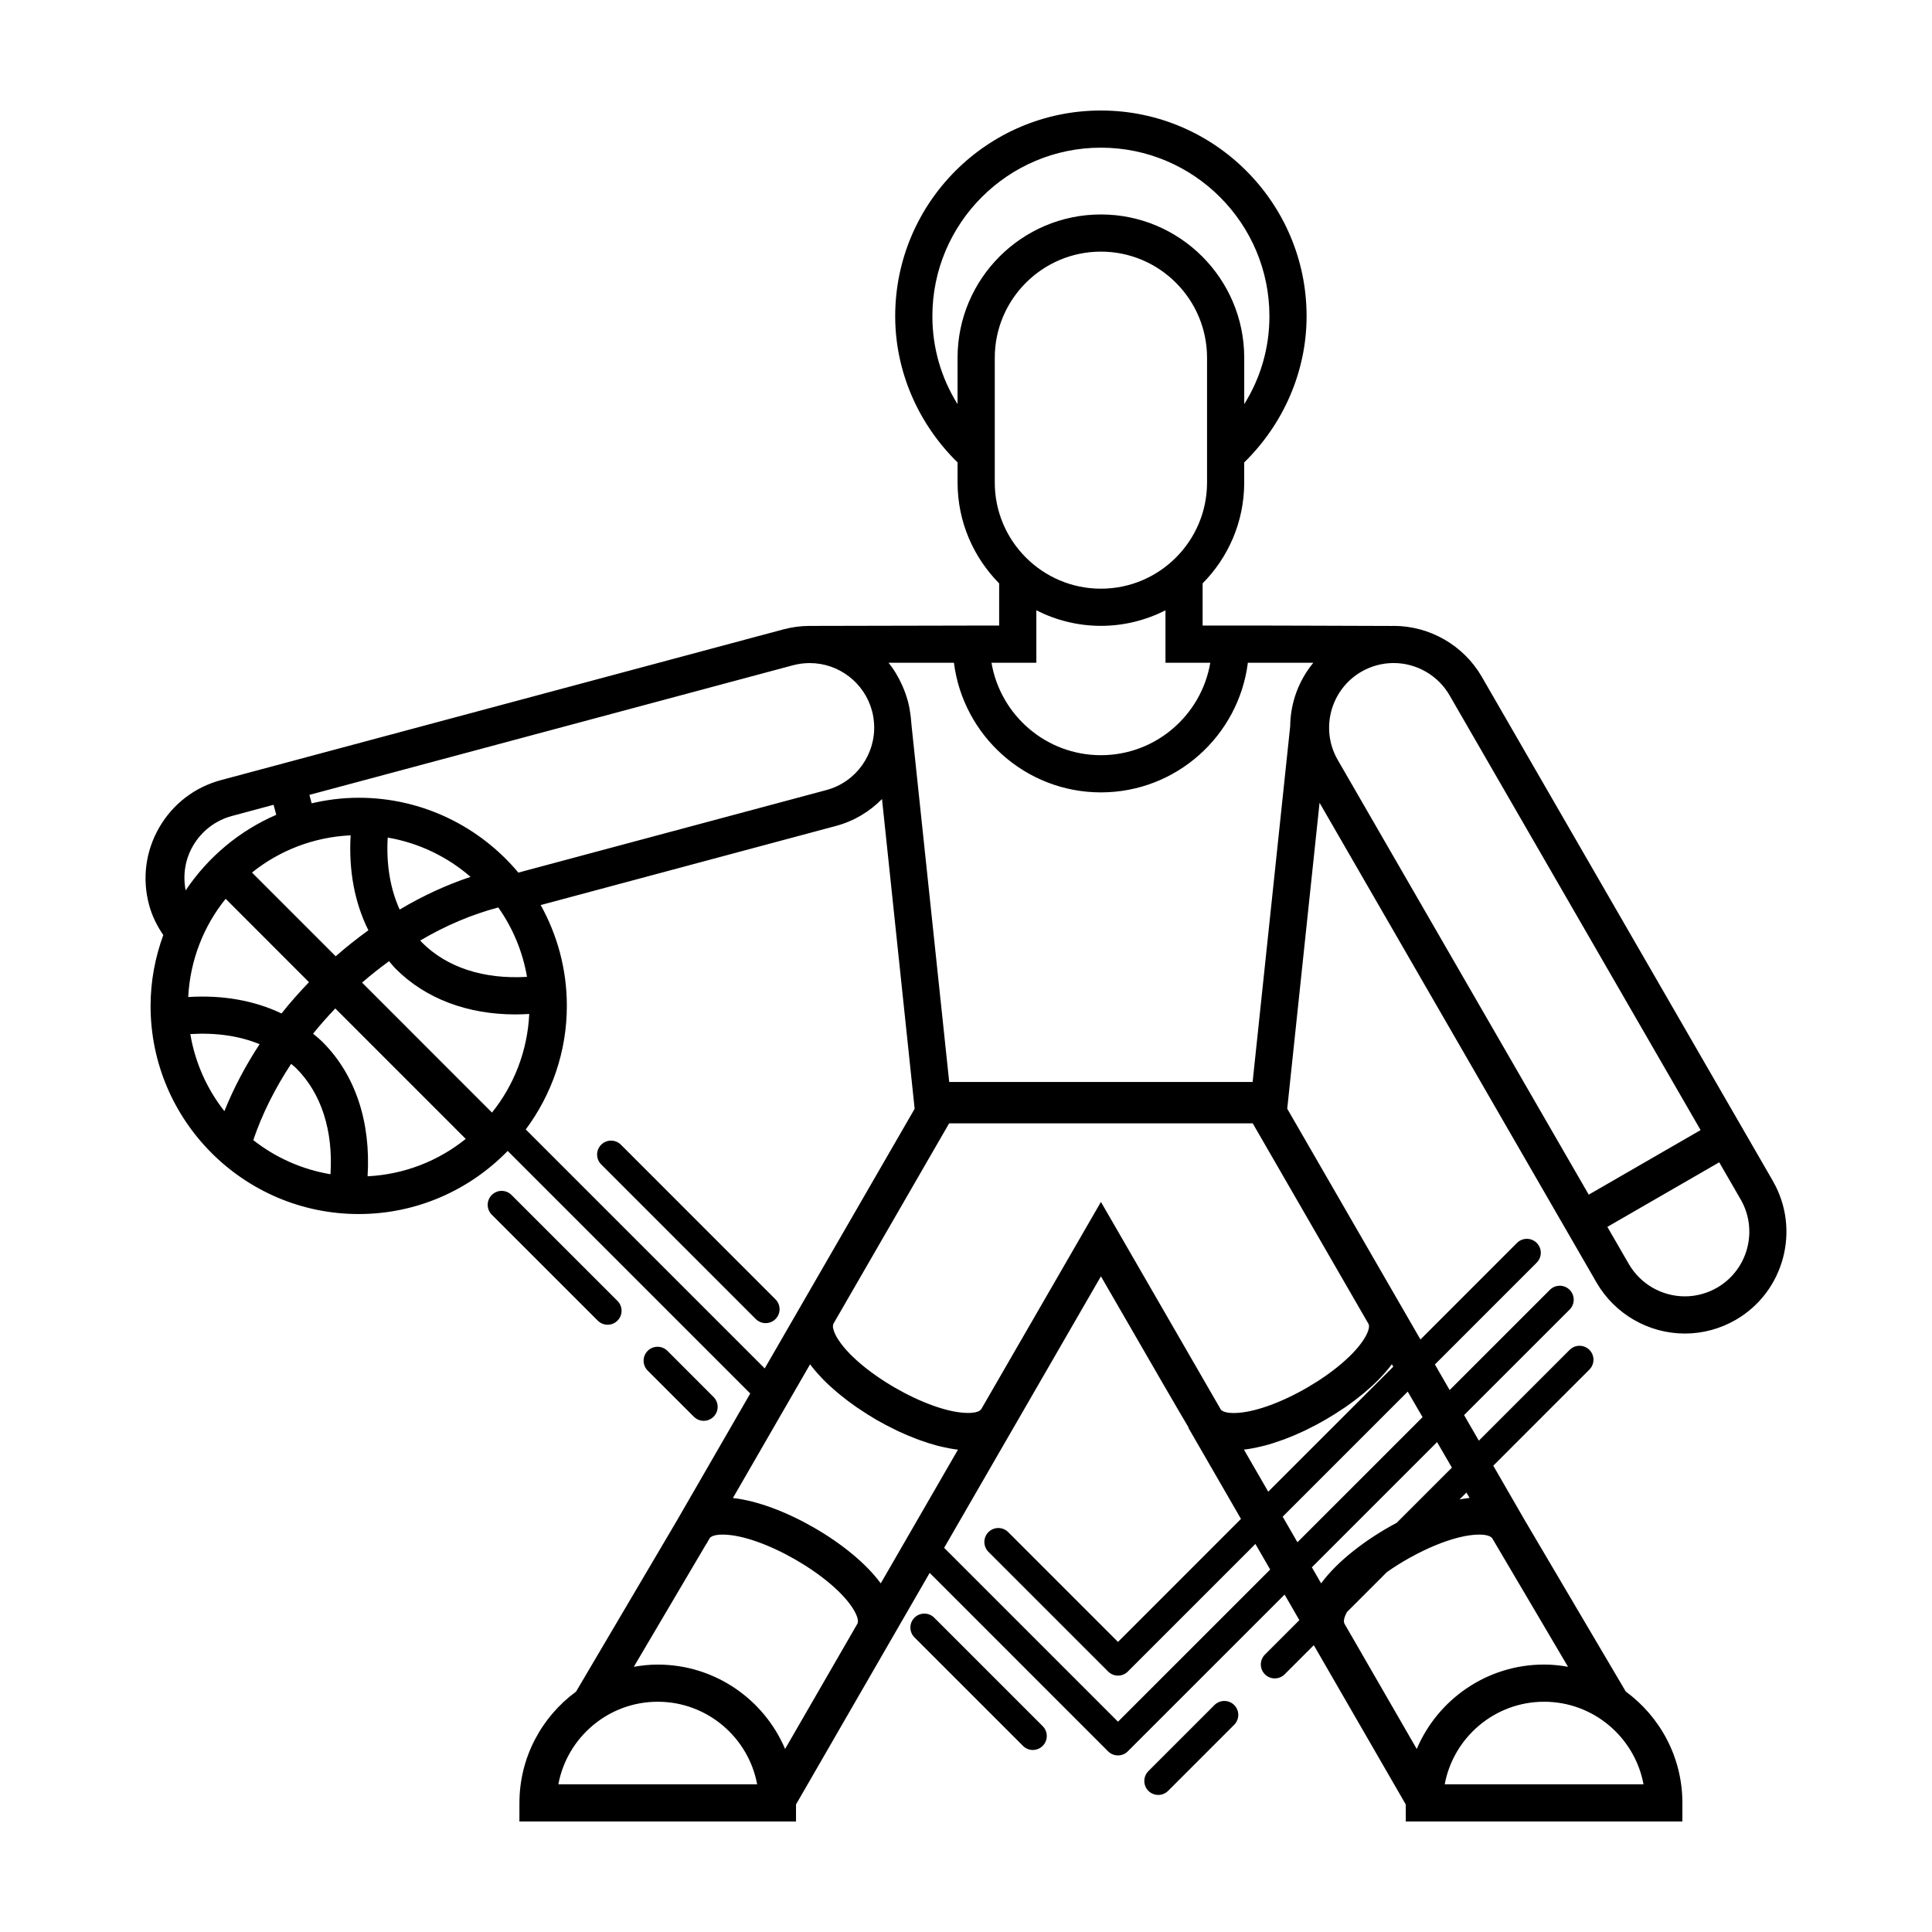 <?xml version="1.0" encoding="UTF-8"?>
<!-- Uploaded to: ICON Repo, www.svgrepo.com, Generator: ICON Repo Mixer Tools -->
<svg fill="#000000" width="800px" height="800px" version="1.1" viewBox="144 144 512 512" xmlns="http://www.w3.org/2000/svg">
 <path d="m613.82 456.95-77.125-133.59c-4.805-8.316-13.766-13.496-23.391-13.496-0.102 0-0.203 0.02-0.309 0.02 0 0-42.898-0.152-42.895-0.105h-7.391v-11.18c6.805-6.867 11.02-16.305 11.02-26.719v-5.332c10.504-10.277 16.531-24.25 16.531-38.754 0.004-30.055-24.449-54.508-54.508-54.508-30.066 0-54.516 24.453-54.516 54.512 0 14.508 6.031 28.477 16.531 38.754v5.332c0 10.41 4.219 19.844 11.02 26.719v11.18h-7.402s-42.676 0.09-42.812 0.09c-2.352 0-4.699 0.316-6.992 0.926l-149.01 39.934c-6.957 1.859-12.773 6.324-16.379 12.566-3.602 6.238-4.559 13.512-2.695 20.469 0.789 2.949 2.117 5.613 3.773 8.027-2.137 5.879-3.367 12.188-3.367 18.785 0 30.414 24.742 55.152 55.156 55.152 15.473 0 29.457-6.422 39.484-16.723l64.281 64.281-19.289 33.418c-0.004 0.016-0.02 0.031-0.023 0.047l-26.848 45.535c-9.078 6.672-15.008 17.402-15.008 29.508l-0.008 4.914h73.305v-4.519l10.449-18.098c0-0.004 0.004-0.012 0.004-0.016l24.969-43.246 47.281 47.289c0.727 0.727 1.664 1.082 2.613 1.082 0.953 0 1.895-0.359 2.613-1.082l41.551-41.543 3.91 6.781-9.129 9.129c-1.441 1.441-1.441 3.785 0 5.223 0.727 0.727 1.668 1.082 2.613 1.082 0.945 0 1.895-0.359 2.621-1.082l7.723-7.723 24.375 42.219 0.004 4.504h73.301v-4.934c0-12.105-5.93-22.836-15.008-29.508l-26.758-45.375-8.352-14.469 25.473-25.473c1.441-1.445 1.441-3.785 0-5.223-1.445-1.445-3.785-1.445-5.231 0l-24.066 24.066-3.91-6.785 27.973-27.961c1.441-1.445 1.441-3.785 0-5.231-1.445-1.441-3.785-1.441-5.231 0l-26.566 26.562-3.91-6.781 26.984-26.988c1.441-1.445 1.441-3.785 0-5.223-1.445-1.445-3.785-1.445-5.231 0l-25.582 25.59-5.238-9.078-30.066-52.078 8.566-81.078 73.418 127.17c4.812 8.316 13.773 13.492 23.402 13.492 4.707 0 9.355-1.25 13.457-3.617 12.852-7.426 17.281-23.957 9.84-36.84zm-222.73-229.16c0-24.625 20.043-44.656 44.664-44.656s44.656 20.035 44.656 44.656c0 8.383-2.324 16.363-6.676 23.312v-12.289c0-20.945-17.039-37.98-37.98-37.98-20.949 0-37.992 17.039-37.992 37.98v12.289c-4.348-6.949-6.672-14.93-6.672-23.312zm16.535 11.023c0-15.508 12.625-28.129 28.133-28.129 15.508 0 28.121 12.621 28.121 28.129v33.066c0 15.508-12.617 28.129-28.121 28.129-15.508 0-28.133-12.621-28.133-28.129zm11.02 80.816v-13.891c5.148 2.613 10.953 4.117 17.109 4.117s11.957-1.508 17.109-4.109v13.887h11.875c-2.359 13.887-14.434 24.5-28.984 24.5-14.555 0-26.641-10.617-29-24.5zm-64.508 0.676c1.457-0.387 2.953-0.586 4.438-0.586 7.723 0 14.52 5.219 16.523 12.691 0.289 1.082 0.453 2.172 0.523 3.254 0.004 0.082 0.02 0.156 0.023 0.238 0.434 7.914-4.707 15.34-12.656 17.473l-81.621 21.871c-10.125-12.102-25.332-19.836-42.309-19.836-4.293 0-8.453 0.543-12.469 1.477l-0.598-2.238zm-79.754 118.54-34.43-34.441c2.316-2.031 4.715-3.894 7.144-5.68 0.59 0.68 1.137 1.379 1.773 2.023 7.918 7.918 19 12.086 31.773 12.086 1.188 0 2.398-0.059 3.613-0.125-0.473 9.859-4.07 18.902-9.875 26.137zm-32.758-48.312c-2.957 2.144-5.859 4.414-8.66 6.891l-22.188-22.191c7.234-5.805 16.277-9.402 26.145-9.863-0.551 9.379 1.086 17.93 4.703 25.164zm8.289-5.492c-2.481-5.477-3.586-11.941-3.168-19.078 8.312 1.426 15.852 5.113 21.961 10.418-6.359 2.109-12.672 5.023-18.793 8.66zm26.133-0.559c3.809 5.391 6.453 11.637 7.617 18.395-11.441 0.684-21.207-2.473-27.82-9.094-0.172-0.168-0.309-0.367-0.473-0.543 6.738-3.973 13.711-6.91 20.676-8.758zm-80.93-16.277c2.289-3.965 5.981-6.797 10.395-7.977l10.988-2.953 0.711 2.656c-9.801 4.246-18.133 11.246-24.012 20.035-0.777-4.031-0.16-8.168 1.918-11.762zm8.684 13.984 22.086 22.098c-2.559 2.672-5.019 5.422-7.281 8.293-7.148-3.414-15.531-4.934-24.727-4.359 0.508-9.828 4.121-18.832 9.922-26.031zm-9.363 35.852c6.816-0.422 13.035 0.488 18.359 2.676-3.769 5.758-6.914 11.719-9.332 17.754-4.582-5.828-7.754-12.805-9.027-20.43zm37.145 37.145c-7.633-1.285-14.621-4.449-20.461-9.043 2.316-6.84 5.723-13.672 10.031-20.211 0.453 0.395 0.938 0.75 1.359 1.18 6.66 6.652 9.805 16.523 9.07 28.074zm9.832 0.543c0.891-14.383-3.234-26.902-11.93-35.586-0.789-0.789-1.668-1.492-2.519-2.207 1.848-2.297 3.828-4.519 5.891-6.688l34.566 34.57c-7.191 5.805-16.195 9.414-26.008 9.91zm41.918-12.414c6.805-9.168 10.887-20.48 10.887-32.758 0-9.688-2.527-18.785-6.934-26.707l78.262-20.969c4.805-1.289 8.938-3.82 12.191-7.129l8.652 82.086-39.73 68.801zm82.551 69.699c0.242 0.207 0.488 0.402 0.734 0.605 1.328 1.09 2.727 2.141 4.188 3.164 0.23 0.156 0.465 0.312 0.695 0.465 1.547 1.055 3.133 2.07 4.769 3.019 0.016 0.012 0.031 0.02 0.047 0.031 1.633 0.941 3.305 1.805 4.984 2.621 0.262 0.121 0.516 0.262 0.777 0.379 1.605 0.754 3.215 1.43 4.812 2.035 0.312 0.117 0.609 0.23 0.918 0.336 1.598 0.578 3.176 1.082 4.711 1.484 0.238 0.059 0.457 0.105 0.691 0.16 1.582 0.383 3.133 0.691 4.602 0.852 0.02 0 0.039 0.012 0.055 0.012l-20.461 35.434c-7.684-10.516-26.234-21.219-39.18-22.621l20.453-35.438c0.887 1.211 1.945 2.414 3.09 3.621 0.16 0.16 0.301 0.324 0.465 0.492 1.109 1.125 2.34 2.242 3.648 3.348zm-34.781 40.258c0.035-0.059 0.105-0.141 0.137-0.191l0.805-1.391c0.539-0.906 2.59-1.008 3.449-1.008 10.43 0 29.66 11.105 34.867 20.133 0.434 0.75 1.375 2.594 0.848 3.508l-19.148 33.172c-5.578-13.129-18.605-22.363-33.75-22.363-2.16 0-4.273 0.227-6.34 0.586zm-12.793 41.707c13.094 0 24.023 9.441 26.34 21.871h-52.68c2.32-12.43 13.246-21.871 26.34-21.871zm121.97 5.289-46.074-46.078 18.344-31.773c0.012-0.016 0.02-0.031 0.031-0.047l23.176-40.133c14.816 25.664 20.727 35.887 23.246 40.09l-0.074 0.047c0.004 0.004 0.004 0.004 0.004 0.012l0.945 1.637 12.992 22.504-32.59 32.598-29.102-29.105c-1.445-1.441-3.785-1.441-5.231 0-1.441 1.445-1.441 3.785 0 5.231l31.719 31.715c0.695 0.695 1.629 1.09 2.613 1.09 0.988 0 1.918-0.395 2.613-1.09l33.805-33.805 3.914 6.785zm139.27 16.582h-52.684c2.324-12.43 13.25-21.871 26.344-21.871s24.016 9.441 26.34 21.871zm-26.344-31.727c-15.148 0-28.18 9.234-33.754 22.375l-4.805-8.332c-0.004-0.004-0.004-0.016-0.012-0.023l-12.73-22.059-1.598-2.766c-0.457-0.789 0.176-2.231 0.641-3.102l10.605-10.605c7.856-5.523 17.906-9.93 24.477-9.93 0.863 0 2.922 0.105 3.477 1.059l15.281 25.91 0.156 0.273c0.004 0.004 0.004 0.012 0.012 0.016l4.586 7.777c-2.059-0.367-4.172-0.594-6.336-0.594zm-19.762-44.16c-0.859 0.094-1.746 0.23-2.652 0.398l1.824-1.82zm-4.676-8.027-14.621 14.617c-8.148 4.332-15.766 10.211-20.035 16.055l-2.453-4.258 33.18-33.18zm-7.773-13.379-33.164 33.16-3.91-6.781 33.141-33.145zm-40.906 19.754-6.434-11.145c0.02 0 0.051-0.012 0.07-0.016 1.465-0.156 3.019-0.469 4.606-0.852 0.223-0.059 0.438-0.102 0.66-0.156 1.551-0.402 3.141-0.91 4.746-1.496 0.289-0.105 0.574-0.211 0.867-0.316 1.613-0.609 3.234-1.293 4.856-2.055 0.242-0.109 0.484-0.238 0.727-0.352 3.387-1.637 6.723-3.562 9.836-5.684 0.23-0.152 0.465-0.301 0.691-0.457 1.465-1.02 2.856-2.074 4.188-3.16 0.25-0.207 0.5-0.406 0.742-0.613 1.301-1.098 2.523-2.207 3.641-3.34 0.172-0.176 0.324-0.348 0.488-0.523 1.129-1.18 2.168-2.367 3.043-3.559 0.004-0.016 0.023-0.031 0.035-0.047l0.379 0.645zm25.707-40.973c-5.215 9.027-24.441 20.129-34.863 20.129-0.867 0-2.938-0.105-3.465-1.023-3.949-6.836-19.234-33.316-27.438-47.531l-4.273-7.391-31.711 54.914v0.004c-0.023 0.055-0.105 0.082-0.145 0.125-0.137 0.156-0.281 0.312-0.5 0.418-0.098 0.051-0.215 0.07-0.328 0.105-0.207 0.07-0.406 0.152-0.637 0.203-0.051 0.012-0.098 0.012-0.145 0.02-0.645 0.109-1.305 0.141-1.707 0.141-10.422 0-29.648-11.098-34.863-20.129-0.277-0.48-0.727-1.379-0.902-2.215-0.035-0.152-0.09-0.316-0.102-0.465-0.004-0.086 0.035-0.137 0.035-0.215 0.012-0.223 0.016-0.441 0.109-0.613l30.668-53.113h80.457l30.66 53.113c0.531 0.93-0.418 2.773-0.852 3.523zm-29.84-67.598h-80.406l-9.961-94.281c0-0.332-0.082-0.645-0.098-0.977-0.031-0.609-0.105-1.219-0.176-1.832-0.141-1.203-0.348-2.387-0.645-3.531-0.02-0.09-0.031-0.172-0.055-0.258-0.016-0.07-0.051-0.125-0.07-0.191-0.383-1.391-0.863-2.734-1.449-4.035-0.004-0.012-0.012-0.023-0.016-0.035-0.977-2.141-2.144-4.172-3.621-5.969h0.543 16.797c2.438 19.34 18.965 34.359 38.953 34.359 19.992 0 36.508-15.02 38.945-34.359h16.801 0.551c-3.777 4.59-6.07 10.449-6.137 16.832zm22.559-85.348c-4.719-8.172-1.906-18.66 6.266-23.387 2.602-1.5 5.551-2.293 8.523-2.293 6.117 0 11.805 3.281 14.848 8.566l66.523 115.21-29.645 17.109zm100.52 139.86c-2.602 1.5-5.551 2.297-8.523 2.297-6.117 0-11.809-3.285-14.855-8.566l-5.691-9.848 29.645-17.109 5.691 9.848c4.715 8.176 1.902 18.66-6.266 23.379zm-127.96 110.6c1.441 1.445 1.441 3.785 0 5.231l-17.512 17.512c-0.727 0.719-1.664 1.082-2.613 1.082-0.953 0-1.895-0.363-2.613-1.082-1.445-1.445-1.445-3.785 0-5.231l17.512-17.512c1.441-1.441 3.785-1.441 5.227 0zm-50.75 5.598c1.445 1.445 1.445 3.785 0 5.223-0.727 0.727-1.664 1.09-2.613 1.09-0.953 0-1.891-0.363-2.613-1.09l-28.754-28.746c-1.445-1.441-1.445-3.785 0-5.223 1.445-1.445 3.785-1.445 5.231 0zm-92.449-82.004-12.234-12.227c-1.445-1.445-1.445-3.785 0-5.231 1.445-1.441 3.785-1.441 5.231 0l12.227 12.234c1.445 1.445 1.445 3.785 0 5.223-0.719 0.727-1.668 1.09-2.613 1.09-0.941 0-1.891-0.371-2.609-1.09zm-25.469-25.469-28.082-28.074c-1.445-1.441-1.445-3.785 0-5.223 1.445-1.445 3.785-1.445 5.231 0l28.082 28.074c1.445 1.445 1.445 3.785 0 5.223-0.719 0.727-1.668 1.09-2.613 1.09-0.949 0-1.891-0.363-2.617-1.09zm47.105-5.641c1.445 1.441 1.445 3.785 0 5.223-0.719 0.727-1.668 1.082-2.613 1.082-0.945 0-1.891-0.359-2.613-1.082l-40.969-40.977c-1.441-1.441-1.441-3.785 0-5.223 1.445-1.441 3.785-1.441 5.231 0z"/>
</svg>